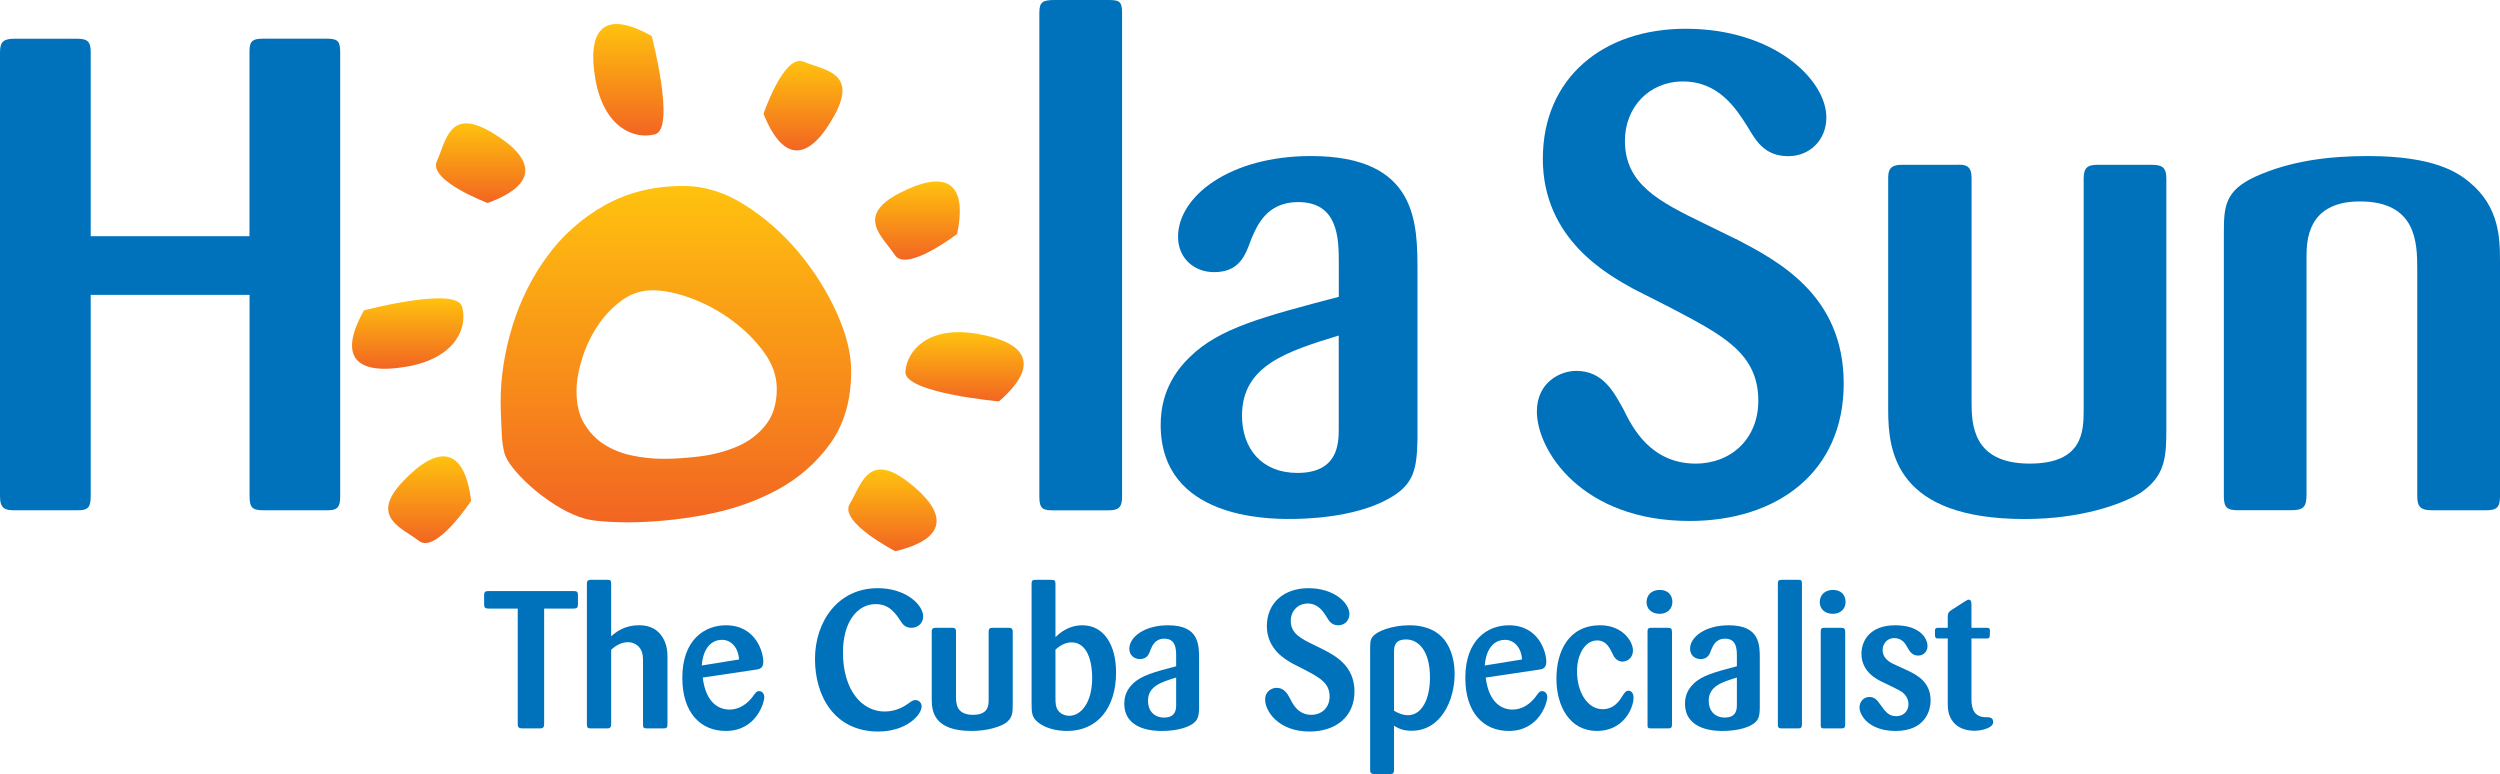 <?xml version="1.0" encoding="UTF-8"?><svg id="a" xmlns="http://www.w3.org/2000/svg" xmlns:xlink="http://www.w3.org/1999/xlink" viewBox="0 0 386.11 119.55"><defs><style>.k{fill:url(#j);}.l{fill:url(#g);}.m{fill:url(#h);}.n{fill:url(#i);}.o{fill:url(#f);}.p{fill:url(#d);}.q{fill:url(#e);}.r{fill:url(#c);}.s{fill:url(#b);}.t{fill:#0072bc;}</style><linearGradient id="b" x1="148.96" y1="51.3" x2="148.96" y2="61.98" gradientUnits="userSpaceOnUse"><stop offset="0" stop-color="#ffc20e"/><stop offset="1" stop-color="#f26522"/></linearGradient><linearGradient id="c" x1="137.83" y1="72.51" x2="137.83" y2="85.13" xlink:href="#b"/><linearGradient id="d" x1="66.37" y1="70.48" x2="66.37" y2="83.87" xlink:href="#b"/><linearGradient id="e" x1="74.22" y1="19.05" x2="74.22" y2="31.35" xlink:href="#b"/><linearGradient id="f" x1="141.7" y1="28.03" x2="141.7" y2="40.11" xlink:href="#b"/><linearGradient id="g" x1="124.01" y1="9.41" x2="124.01" y2="23.23" xlink:href="#b"/><linearGradient id="h" x1="62.97" y1="46.08" x2="62.97" y2="56.96" xlink:href="#b"/><linearGradient id="i" x1="97.05" y1="3.71" x2="97.05" y2="20.93" xlink:href="#b"/><linearGradient id="j" x1="104.39" y1="28.72" x2="104.39" y2="80.66" xlink:href="#b"/></defs><path class="t" d="m84.04,93.99v17.79c0,.51-.12.72-.63.72h-2.73c-.54-.03-.72-.12-.72-.72v-17.79h-4.53c-.54,0-.66-.18-.66-.66v-1.41c0-.54.21-.63.66-.63h13.17c.42,0,.66.06.66.57v1.47c0,.48-.12.66-.66.66h-4.56Z"/><path class="t" d="m99.31,102.36c0-.81,0-1.5-.39-2.13-.39-.63-1.11-1.05-1.95-1.05-1.29,0-2.25.87-2.58,1.17v11.43c0,.48-.09.72-.63.72h-2.49c-.48,0-.63-.09-.63-.69v-21.66c0-.39.12-.6.63-.6h2.49c.48,0,.63.06.63.57v8.16c.6-.54,1.92-1.71,4.29-1.71.87,0,2.49.12,3.57,1.74.81,1.2.84,2.46.84,3.3v10.17c0,.57-.09.72-.63.72h-2.43c-.63,0-.72-.06-.72-.66v-9.48Z"/><path class="t" d="m108.53,104.64c.51,4.14,2.7,4.95,4.14,4.95,1.59,0,2.79-.96,3.57-1.98.48-.69.63-.87,1.02-.87s.78.33.78.93c0,.84-1.23,5.22-5.94,5.22-3.96,0-6.72-2.88-6.72-8.19,0-5.97,3.51-8.13,6.72-8.13,4.68,0,5.79,4.2,5.79,5.64,0,1.05-.69,1.14-1.05,1.2l-8.31,1.23Zm5.61-2.79c-.12-1.92-1.29-3.03-2.61-3.03-2.07,0-3,1.89-3.15,3.96l5.76-.93Z"/><path class="t" d="m135.23,93.3c-2.76,0-5.04,2.67-5.04,7.47,0,5.85,2.94,9.12,6.45,9.12,1.89,0,3.15-.9,3.63-1.23.6-.42.75-.54,1.11-.54.51,0,.96.39.96.99,0,1.29-2.34,3.87-6.69,3.87-6.75,0-9.78-5.43-9.78-11.19s3.51-10.95,9.69-10.95c4.38,0,7.02,2.58,7.02,4.38,0,1.02-.81,1.74-1.8,1.74-.75,0-1.23-.33-1.59-.9-.87-1.32-1.8-2.76-3.96-2.76Z"/><path class="t" d="m156.41,108.78c0,1.32-.03,2.16-1.17,2.94-.84.51-2.67,1.17-5.19,1.17-5.79,0-6.15-3-6.15-4.89v-10.47c0-.48.24-.57.63-.57h2.46c.45-.03.66.09.66.6v10.05c0,.99.03,2.79,2.61,2.79,2.4,0,2.43-1.44,2.43-2.43v-10.38c0-.48.15-.63.63-.63h2.37c.48,0,.72.06.72.63v11.19Z"/><path class="t" d="m163.01,98.4c.6-.57,1.95-1.83,4.17-1.83,3.3,0,5.19,3.03,5.19,7.29,0,5.4-2.82,9.03-7.56,9.03-1.92,0-3.57-.54-4.59-1.41-.87-.78-.9-1.32-.9-3.12v-18.18c0-.48.12-.63.6-.63h2.37c.54,0,.72.06.72.63v8.22Zm0,9.12c0,.72,0,1.02.06,1.32.21,1.38,1.41,1.71,2.07,1.71,1.77,0,3.54-1.95,3.54-5.88,0-1.47-.3-5.46-3.21-5.46-1.14,0-1.98.72-2.46,1.11v7.2Z"/><path class="t" d="m185.19,109.32c-.03,1.32-.15,2.04-1.32,2.67-1.56.87-3.87.9-4.41.9-.96,0-5.82,0-5.82-4.23,0-.66.12-1.92,1.32-3.06,1.32-1.29,3.27-1.8,6.69-2.7v-1.53c0-1.11-.03-2.73-1.83-2.73-1.44,0-1.86,1.11-2.1,1.65-.27.75-.54,1.5-1.68,1.5-.9,0-1.62-.63-1.62-1.59,0-1.83,2.34-3.63,5.97-3.63,4.83,0,4.8,3.03,4.8,5.25v7.5Zm-3.54-4.68c-2.34.72-4.35,1.35-4.35,3.6,0,1.5.9,2.58,2.49,2.58,1.83,0,1.86-1.32,1.86-1.98v-4.2Z"/><path class="t" d="m204.33,100.29c1.89.99,4.86,2.52,4.86,6.51s-3,6.18-6.93,6.18c-4.86,0-6.87-3.18-6.87-4.92,0-1.32,1.05-1.83,1.77-1.83,1.2,0,1.68.93,2.13,1.74.39.81,1.23,2.43,3.24,2.43,1.62,0,2.82-1.14,2.82-2.82,0-2.13-1.56-2.94-3.96-4.2l-1.65-.84c-1.14-.63-4.08-2.22-4.08-5.85s2.7-5.85,6.42-5.85c3.96,0,6.33,2.28,6.33,3.99,0,1.02-.75,1.74-1.71,1.74-1.05,0-1.44-.66-1.83-1.32-.51-.81-1.29-2.04-2.91-2.04-1.53,0-2.61,1.17-2.61,2.67,0,1.95,1.53,2.73,3.57,3.72l1.41.69Z"/><path class="t" d="m211.61,100.47c0-1.17,0-1.62.36-2.1.6-.87,3.03-1.8,5.7-1.8.84,0,3.27.06,4.98,1.77,1.2,1.17,2.01,3.24,2.01,5.73,0,4.11-2.13,8.79-6.63,8.79-1.05,0-1.86-.21-2.73-.78v6.84c0,.48-.15.63-.6.63h-2.34c-.48,0-.75-.06-.75-.63v-18.45Zm3.69,9.3c.99.6,1.77.69,2.13.69,2.22,0,3.42-2.58,3.42-5.82,0-4.17-1.8-5.88-3.69-5.88s-1.86,1.26-1.86,2.1v8.91Z"/><path class="t" d="m229.46,104.64c.51,4.14,2.7,4.95,4.14,4.95,1.59,0,2.79-.96,3.57-1.98.48-.69.63-.87,1.02-.87s.78.33.78.93c0,.84-1.23,5.22-5.94,5.22-3.96,0-6.72-2.88-6.72-8.19,0-5.97,3.51-8.13,6.72-8.13,4.68,0,5.79,4.2,5.79,5.64,0,1.05-.69,1.14-1.05,1.2l-8.31,1.23Zm5.61-2.79c-.12-1.92-1.29-3.03-2.61-3.03-2.07,0-3,1.89-3.15,3.96l5.76-.93Z"/><path class="t" d="m246.65,98.91c-1.8,0-3.09,2.1-3.09,4.77,0,3.15,1.56,5.85,3.96,5.85,1.77,0,2.61-1.32,3.03-2.01.36-.54.54-.84.96-.84.45,0,.78.39.78,1.05,0,1.74-1.62,5.16-5.64,5.16-4.23,0-6.27-3.84-6.27-8.07s1.89-8.25,6.75-8.25c3.45,0,5.07,2.46,5.07,3.9,0,1.08-.81,1.71-1.62,1.71-.42,0-1.08-.21-1.47-1.08-.48-1.02-1.02-2.19-2.46-2.19Z"/><path class="t" d="m256.34,94.8c-1.26,0-2.04-.75-2.04-1.8s.72-1.89,2.04-1.89,1.92.84,1.95,1.8c.03,1.11-.78,1.89-1.95,1.89Zm1.89,17.04c0,.48-.06.66-.66.66h-2.61c-.48,0-.51-.15-.51-.63v-14.28c0-.42.06-.63.57-.63h2.55c.57,0,.63.15.66.66v14.22Z"/><path class="t" d="m271.79,109.32c-.03,1.32-.15,2.04-1.32,2.67-1.56.87-3.87.9-4.41.9-.96,0-5.82,0-5.82-4.23,0-.66.12-1.92,1.32-3.06,1.32-1.29,3.27-1.8,6.69-2.7v-1.53c0-1.11-.03-2.73-1.83-2.73-1.44,0-1.86,1.11-2.1,1.65-.27.75-.54,1.5-1.68,1.5-.9,0-1.62-.63-1.62-1.59,0-1.83,2.34-3.63,5.97-3.63,4.83,0,4.8,3.03,4.8,5.25v7.5Zm-3.54-4.68c-2.34.72-4.35,1.35-4.35,3.6,0,1.5.9,2.58,2.49,2.58,1.83,0,1.86-1.32,1.86-1.98v-4.2Z"/><path class="t" d="m274.58,90.12c0-.48.15-.57.69-.57h2.37c.51,0,.66.03.66.57v21.75c0,.54-.18.63-.66.63h-2.37c-.51,0-.69-.03-.69-.63v-21.75Z"/><path class="t" d="m283.09,94.8c-1.26,0-2.04-.75-2.04-1.8s.72-1.89,2.04-1.89,1.92.84,1.95,1.8c.03,1.11-.78,1.89-1.95,1.89Zm1.89,17.04c0,.48-.06.66-.66.66h-2.61c-.48,0-.51-.15-.51-.63v-14.28c0-.42.06-.63.57-.63h2.55c.57,0,.63.15.66.66v14.22Z"/><path class="t" d="m294.63,103.56c1.38.66,3.54,1.74,3.54,4.62,0,1.68-.93,4.71-5.4,4.71-4.14,0-5.58-2.43-5.58-3.63,0-.9.66-1.62,1.53-1.62s1.26.6,1.68,1.17c.72,1.02,1.26,1.8,2.46,1.8,1.08,0,1.89-.75,1.89-1.86,0-1.02-.66-1.59-.96-1.86-.42-.3-2.25-1.17-3-1.53-.9-.42-3.3-1.59-3.3-4.38,0-2.13,1.41-4.41,5.22-4.41s4.98,2.01,4.98,3.21c0,.84-.6,1.47-1.44,1.47-.93,0-1.32-.66-1.65-1.23-.3-.57-.81-1.47-2.04-1.47s-1.8,1.02-1.8,1.8c0,1.5,1.32,2.07,2.37,2.52l1.5.69Z"/><path class="t" d="m304.48,98.61v9.27c0,.87.03,2.79,2.04,2.88.75,0,1.32,0,1.32.78,0,.84-1.68,1.32-2.88,1.32-1.62,0-2.67-.6-3.27-1.32-.84-1.02-.87-2.1-.87-3.06v-9.87h-1.44c-.54,0-.54-.12-.54-1.17,0-.36.12-.48.51-.48h1.47v-1.68c0-.57.09-.72.54-1.05l2.16-1.38c.33-.21.42-.24.54-.24.39,0,.42.48.42.84v3.51h2.28c.33,0,.57,0,.57.42,0,1.11,0,1.23-.51,1.23h-2.34Z"/><path class="t" d="m38.53,45.54H14.01v31.11c0,1.96-.62,2.16-2.16,2.16H2.27c-1.44,0-2.27-.21-2.27-2.16V8.04c0-1.65.62-2.06,2.27-2.06h9.58c1.65,0,2.16.41,2.16,2.06v28.44h24.52V8.24c0-1.55.1-2.27,2.06-2.27h9.68c1.75,0,2.27.21,2.27,2.06v68.72c0,1.96-.82,2.06-2.16,2.06h-9.68c-1.75,0-2.16-.41-2.16-2.27v-31.01Z"/><path class="t" d="m160.52,1.96c0-1.65.52-1.96,2.37-1.96h8.14c1.75,0,2.27.1,2.27,1.96v74.7c0,1.85-.62,2.16-2.27,2.16h-8.14c-1.75,0-2.37-.1-2.37-2.16V1.96Z"/><path class="t" d="m218.92,67.89c-.1,4.53-.52,7.01-4.53,9.17-5.36,2.99-13.29,3.09-15.14,3.09-3.3,0-19.99,0-19.99-14.53,0-2.27.41-6.59,4.53-10.51,4.53-4.43,11.23-6.18,22.98-9.27v-5.25c0-3.81-.1-9.38-6.29-9.38-4.95,0-6.39,3.81-7.21,5.67-.93,2.58-1.85,5.15-5.77,5.15-3.09,0-5.56-2.16-5.56-5.46,0-6.28,8.04-12.47,20.5-12.47,16.59,0,16.48,10.41,16.48,18.03v25.76Zm-12.16-16.07c-8.04,2.47-14.94,4.64-14.94,12.36,0,5.15,3.09,8.86,8.55,8.86,6.29,0,6.39-4.53,6.39-6.8v-14.42Z"/><path class="t" d="m268.06,36.88c6.49,3.4,16.69,8.65,16.69,22.36s-10.3,21.22-23.8,21.22c-16.69,0-23.59-10.92-23.59-16.9,0-4.53,3.61-6.28,6.08-6.28,4.12,0,5.77,3.19,7.31,5.97,1.34,2.78,4.22,8.35,11.13,8.35,5.56,0,9.68-3.92,9.68-9.68,0-7.32-5.36-10.1-13.6-14.42l-5.67-2.88c-3.91-2.16-14.01-7.62-14.01-20.09s9.27-20.09,22.05-20.09c13.6,0,21.74,7.83,21.74,13.7,0,3.5-2.58,5.98-5.87,5.98-3.61,0-4.95-2.27-6.29-4.53-1.75-2.78-4.43-7.01-9.99-7.01-5.26,0-8.96,4.02-8.96,9.17,0,6.7,5.26,9.38,12.26,12.78l4.84,2.37Z"/><path class="t" d="m334.58,66.04c0,4.53-.1,7.42-4.02,10.1-2.88,1.75-9.17,4.02-17.82,4.02-19.88,0-21.12-10.3-21.12-16.79V27.41c0-1.65.82-1.96,2.16-1.96h8.45c1.55-.1,2.27.31,2.27,2.06v34.51c0,3.4.1,9.58,8.96,9.58,8.24,0,8.35-4.95,8.35-8.35V27.61c0-1.65.52-2.16,2.16-2.16h8.14c1.65,0,2.47.21,2.47,2.16v38.43Z"/><path class="t" d="m386.11,76.65c0,1.85-.62,2.16-2.27,2.16h-8.24c-2.06,0-2.27-.82-2.27-2.37v-34.82c0-4.12-.1-10.51-8.86-10.51-8.24,0-8.24,6.28-8.24,8.65v36.57c0,2.06-.51,2.47-2.47,2.47h-8.14c-1.65,0-2.16-.41-2.16-2.16v-40.7c0-4.12.21-6.49,4.84-8.65,5.46-2.47,11.44-3.19,17.41-3.19,10.3,0,13.91,2.58,15.66,4.02,4.64,3.81,4.74,8.65,4.74,12.26v36.27Z"/><path class="s" d="m154.29,61.98c6.52-5.66,4.21-9.13-3.35-10.42-7.55-1.3-10.87,2.55-11.11,5.84-.23,3.29,14.45,4.59,14.45,4.59Z"/><path class="r" d="m138.27,85.13c8.4-1.99,7.96-6.14,1.87-10.78-6.1-4.65-7.17.65-8.9,3.46-1.73,2.82,7.03,7.32,7.03,7.32Z"/><path class="p" d="m72.77,77.35c-1.07-8.56-5.25-8.58-10.52-3.02-5.28,5.55-.14,7.19,2.47,9.22,2.61,2.03,8.05-6.2,8.05-6.2Z"/><path class="q" d="m75.31,31.35c8.11-2.95,7.2-7.01.6-10.92-6.59-3.92-7.04,1.47-8.44,4.46-1.39,2.99,7.84,6.46,7.84,6.46Z"/><path class="o" d="m147.82,36.13c1.76-8.44-2.18-9.82-8.97-6.27-6.8,3.54-2.46,6.76-.65,9.52,1.81,2.76,9.62-3.25,9.62-3.25Z"/><path class="l" d="m117.92,17.58c3.22,8.01,7.26,6.96,10.95.24,3.69-6.71-1.7-6.99-4.74-8.29-3.05-1.29-6.21,8.05-6.21,8.05Z"/><path class="m" d="m56.21,47.93c-4.21,7.53-.87,10.02,6.68,8.68,7.55-1.34,9.38-6.08,8.47-9.26-.89-3.17-15.15.58-15.15.58Z"/><path class="n" d="m100.66,5.57c-7.51-4.24-10.01-.9-8.71,6.64,1.32,7.55,6.05,9.4,9.24,8.52,3.18-.89-.53-15.16-.53-15.16Z"/><path class="k" d="m90.25,65.46c.79,1.33,1.82,2.39,3.08,3.19,1.26.8,2.68,1.37,4.28,1.7,1.59.34,3.23.51,4.9.51s3.65-.13,5.7-.39c2.06-.27,3.96-.78,5.71-1.54,1.75-.76,3.2-1.86,4.34-3.3,1.14-1.44,1.71-3.3,1.71-5.57,0-1.97-.66-3.87-2-5.69-1.33-1.82-2.97-3.45-4.91-4.88-1.94-1.44-4.04-2.58-6.28-3.41-2.24-.83-4.24-1.25-5.99-1.25s-3.35.53-4.79,1.59c-1.45,1.06-2.68,2.37-3.71,3.92-1.03,1.56-1.83,3.24-2.39,5.06-.57,1.82-.86,3.49-.86,5,0,2.05.4,3.73,1.2,5.06Zm-11.11-15.1c1.22-3.95,3-7.54,5.36-10.76,2.35-3.23,5.29-5.85,8.83-7.86,3.53-2.01,7.62-3.02,12.25-3.02,3.19,0,6.33.97,9.41,2.91,3.08,1.94,5.83,4.35,8.26,7.23,2.43,2.89,4.4,6,5.93,9.34,1.52,3.34,2.28,6.38,2.28,9.11,0,4.48-1.08,8.22-3.25,11.22-2.17,3-4.92,5.39-8.27,7.18-3.34,1.79-7.06,3.06-11.16,3.82-4.1.76-8.09,1.14-11.97,1.14-.61,0-4.47-.03-6.36-.53-5.1-1.36-11.18-6.86-12.38-9.69-.36-.85-.54-2.43-.57-3.34-.04-.91-.07-1.83-.12-2.74-.04-.91-.06-1.67-.06-2.28,0-3.87.61-7.78,1.82-11.73Z"/></svg>